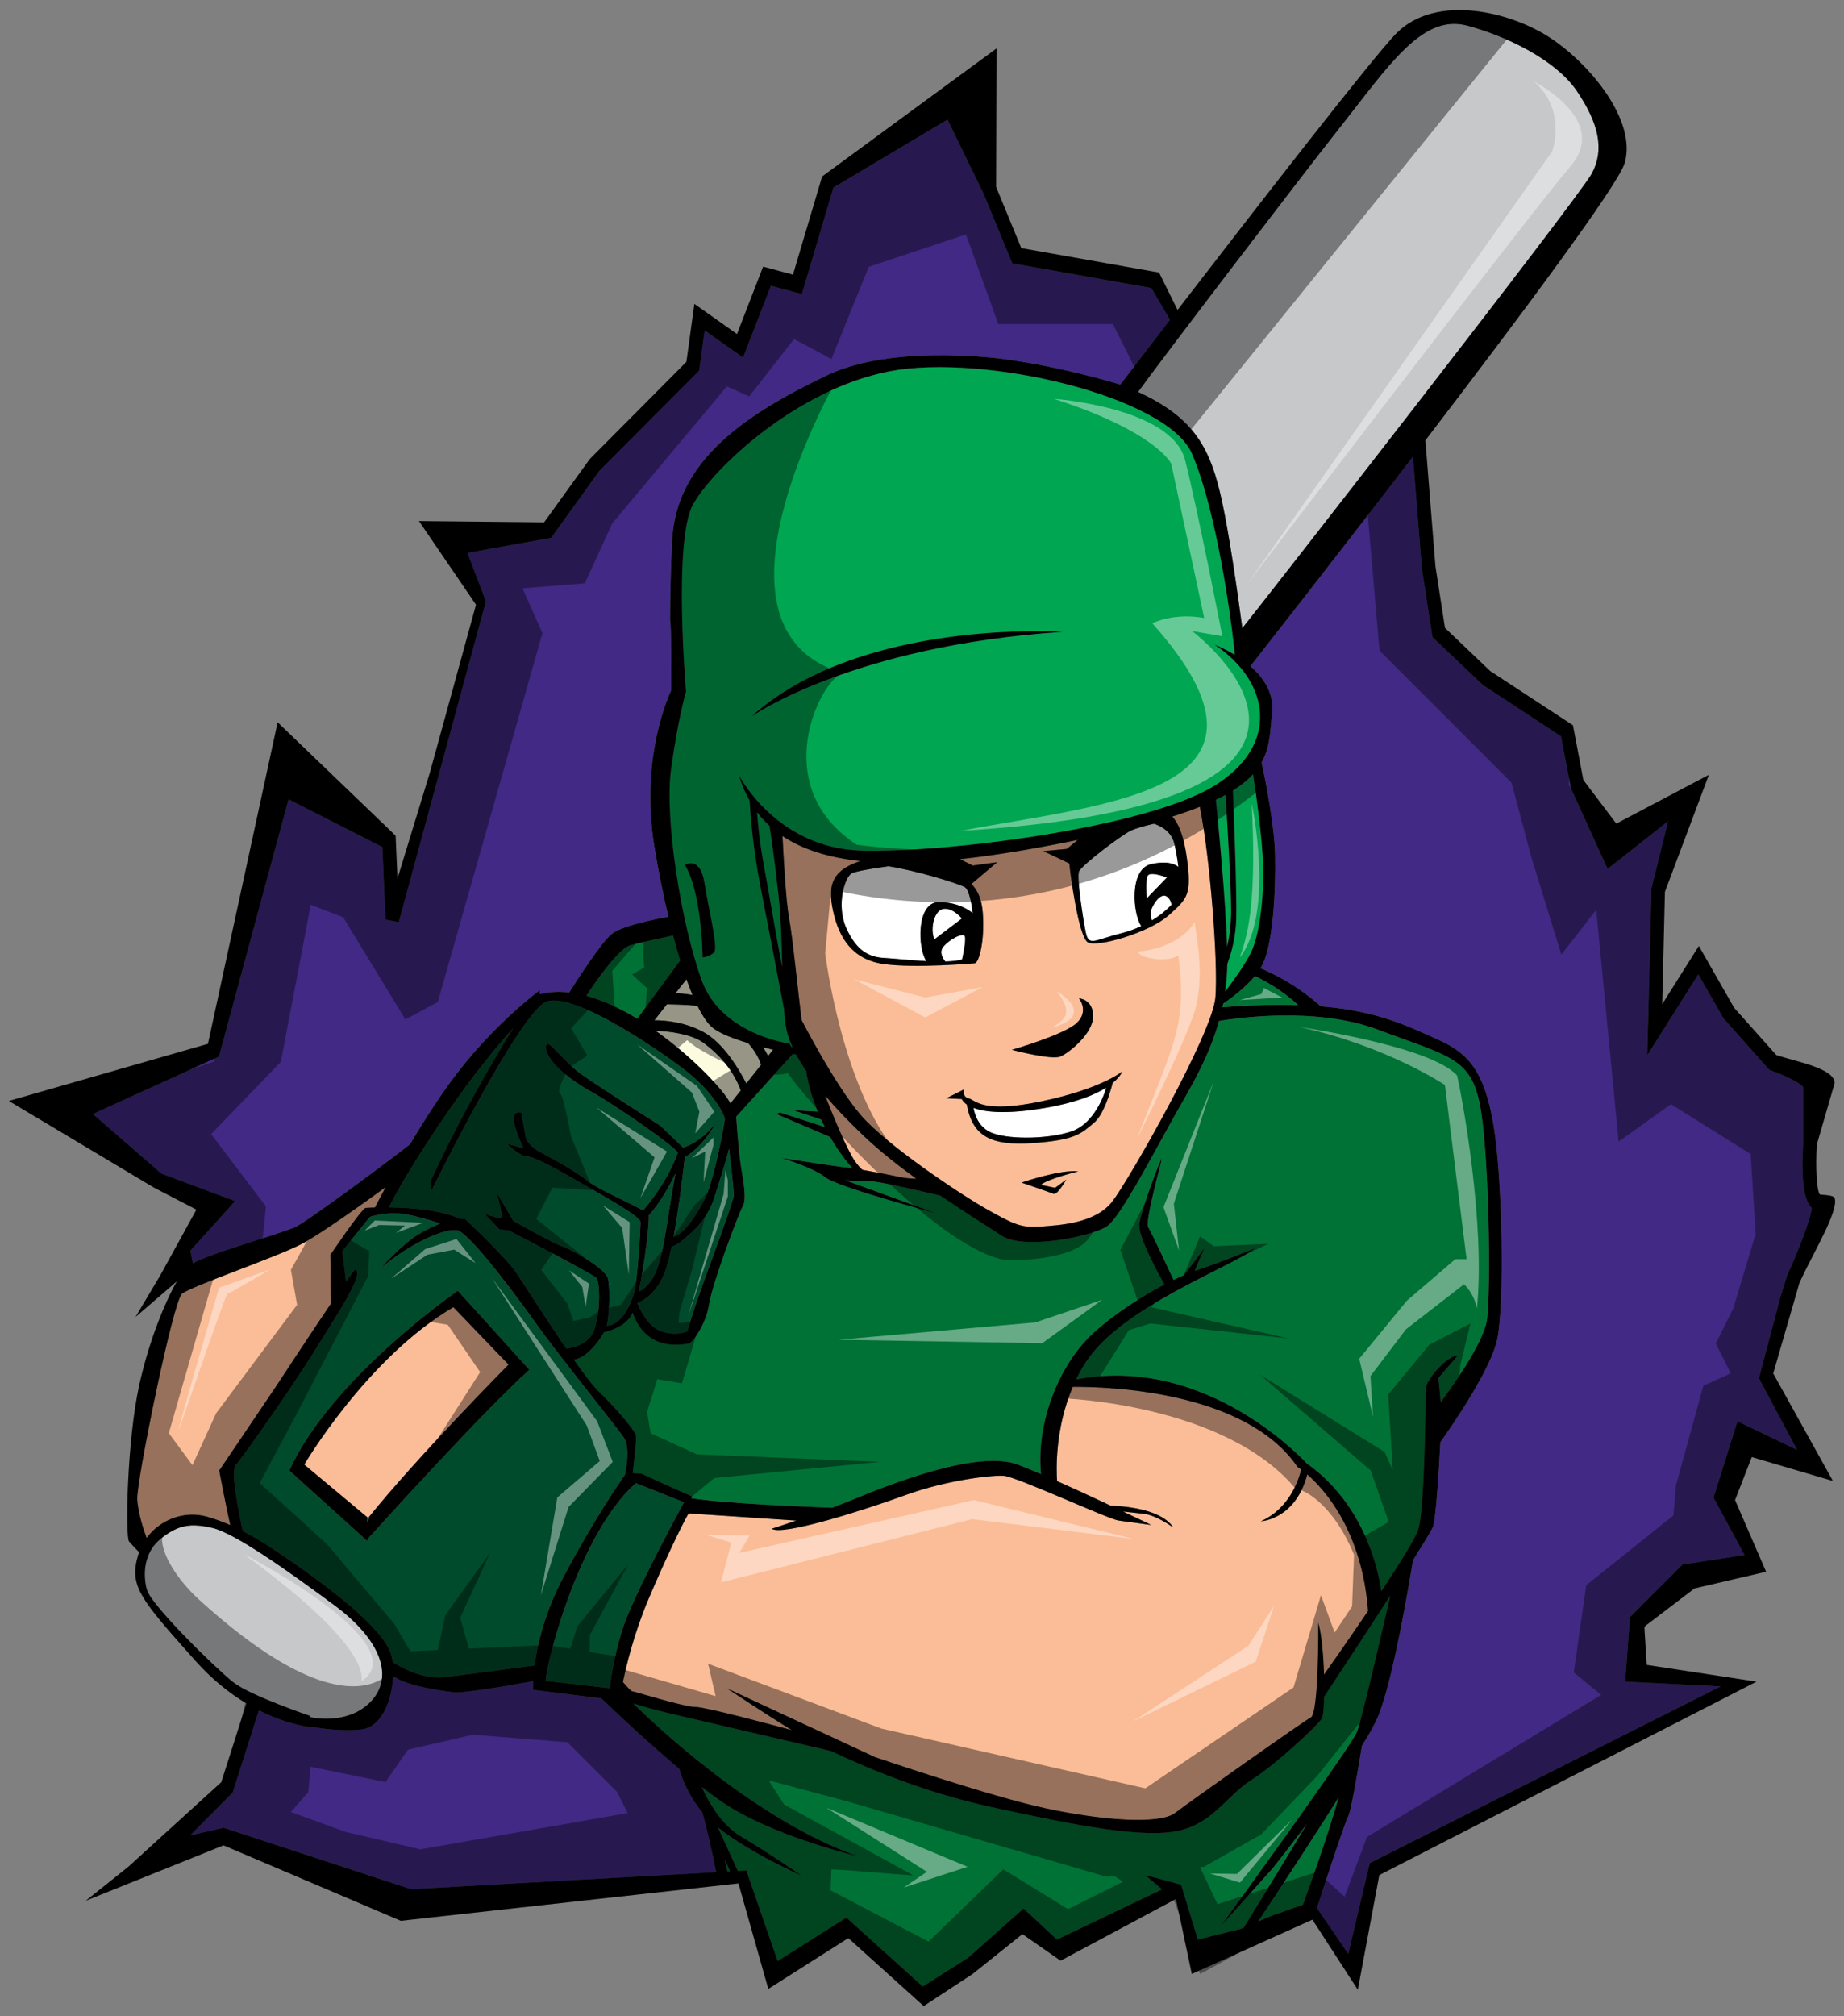 <?xml version="1.0" encoding="utf-8"?>
<!-- Generator: Adobe Illustrator 17.0.0, SVG Export Plug-In . SVG Version: 6.00 Build 0)  -->
<!DOCTYPE svg PUBLIC "-//W3C//DTD SVG 1.1//EN" "http://www.w3.org/Graphics/SVG/1.1/DTD/svg11.dtd">
<svg version="1.1" id="Layer_2" xmlns="http://www.w3.org/2000/svg" xmlns:xlink="http://www.w3.org/1999/xlink" x="0px" y="0px"
	 width="183px" height="200px" viewBox="-2.667 0 183 200" style="enable-background:new -2.667 0 183 200;" xml:space="preserve">
<rect x="-2.667" y="0" width="183" height="200" fill="#808080" stroke="none"/>
<path id="color7" style="fill:#FCFADF;" d="M66.063,98.705c-0.447-0.085-1.012-0.158-1.688-0.182l1.082-1.383
	C65.656,97.7,65.859,98.224,66.063,98.705z M67.19,103.475c-1.251-0.937-3.56-1.177-4.82-1.238c3.843,2.714,6.897,6.063,7.449,7.232
	l1.03-1.297C70.127,106.221,68.814,104.692,67.19,103.475z M68.176,102.043c-0.53-0.378-1.078-1.162-1.626-2.269
	c-1.134-0.115-2.492-0.142-3.038-0.146l-1.238,1.585c1.078-0.001,3.008,0.16,4.842,1.151c2.077,1.123,3.642,3.863,4.278,5.119
	l1.476-1.861c-0.339-0.979-0.902-1.718-1.3-2.149C70.229,103.071,68.933,102.583,68.176,102.043z M73.046,103.881
	c0.193,0.274,0.369,0.592,0.514,0.872l0.496-0.626C73.736,104.052,73.396,103.97,73.046,103.881z"/>
<path id="color6" style="fill:#412985;" d="M111.587,28.574l1.855,3.15c-2.894,3.759-4.885,6.362-4.933,6.424
	c-7.776-2.29-13.009-2.69-13.009-2.69c-5.824-0.52-11.934-0.205-16.078,1.766c-8.09,3.848-14.997,8.485-15.391,16.379
	c-0.143,2.862-0.193,5.583-0.202,7.919c0.147,0.465,0.103,6.977,0.103,6.977s-3.156,6.413-1.677,15.392
	c0.411,2.488,0.888,4.876,1.41,7.063c-1.108,0.19-4.598,0.85-5.652,1.718c-1.017,0.839-3.344,4.439-4.194,5.782
	c-1.012-0.116-1.999-0.074-2.936,0.166l0.027-0.398c0,0-4.883,3.553-9.028,9.324c-1.401,1.951-2.725,4.047-3.865,5.964
	c-0.98,0.817-10.342,7.815-11.453,8.245c-2.855,1.103-8.1,2.491-10.096,3.564l-0.249-1.25l4.45-4.926l-7.314-2.725l-6.802-5.911
	l12.509-5.69l6.906-25.526l9.309,4.736l0.311,7.199l1.321,0.244l8.648-31.816l-1.837-4.8l8.305-1.492l4.777-6.636l9.911-9.948
	l0.548-3.996l3.81,2.695l2.765-7.124l3.068,0.827l3.137-10.571l11.322-6.739l3.587,7.371l2.837,6.886L111.587,28.574z
	 M175.681,143.829l-3.791-7.108l2.133-8.057l0.666-2.132c1.172-2.565,2.373-5.728,2.445-6.709c-0.976-0.861-1.013-3.874-0.855-6.361
	l-0.004-5.623c-0.164-0.316-1.688-1.146-3.183-1.64l-0.158-0.055l-4.576-5.148l-2.483-4.347l-5.07,8.041l0.427-16.589l1.64-6.63
	l-6.001,4.731l-3.65-8.028l-0.974-5.131l-7.77-5.103l-4.986-4.737l-1.053-6.806l-0.888-11.092
	c-8.181,10.665-15.717,20.256-16.123,20.778c1.288,1.122,2.38,2.686,2.149,4.684c-0.194,1.704-0.17,3.312-1.037,4.861
	c0.417,1.963,1.277,6.343,1.334,9.198c0.074,3.775-0.222,8.585-1.184,10.731c-0.075,0.165-0.164,0.33-0.265,0.495
	c2.919,1.204,5.044,2.923,5.996,3.783c0.063,0.005,0.125,0.009,0.188,0.015c5.476,0.444,8.584,1.996,11.543,3.329
	c2.96,1.331,4.514,3.181,5.402,8.435c0.888,5.254,1.108,17.686,0.369,21.238c-0.612,2.939-4.367,8.414-5.644,10.214
	c-0.151,2.981-0.454,7.562-0.721,8.359c-0.095,0.286-0.883,1.581-1.995,3.341c-0.359,2.216-1.977,11.932-3.48,15.527
	c-0.319,0.76-0.879,1.756-1.584,2.878c-0.344,2.073-1.088,6.575-1.377,7.038c-0.261,0.417-2.049,5.854-3.092,9.062l3.104,4.554
	l2.133-9.004l34.831-17.534l-9.478-0.474l0.474-6.398l5.213-5.214l6.16-0.947l-3.08-5.686l2.369-7.583L175.681,143.829z
	 M64.743,175.463c-3.381-2.831-6.696-5.994-7.731-6.995l-6.768-0.838c0,0-0.019-0.312,0.006-0.875
	c-0.743,0.174-6.367,1.147-7.709,1.135c-0.034,0-4.627-0.498-5.986-1.518l-0.217-0.056c-0.104,2.425-1.165,5.006-3.113,5.235
	c-1.977,0.234-4.181-0.111-5.035-0.271l0.003,0.05c0,0-2.208-0.172-5.165-1.668l-2.606,8.164l-4.212,4.241l3.318-0.757l17.725,5.808
	l0.067-0.203l-0.006,0.224l0.807,0.265l30.284-1.69c-0.43-2.132-0.921-4.354-1.384-5.953
	C65.63,178.101,64.995,176.347,64.743,175.463z"/>
<path id="color5" style="fill:#007236;" d="M122.184,190.616c1.648-2.438,6.866-10.442,8-12.325
	c-0.961,3.408-2.511,7.812-3.545,10.652l-3.085,1.09L122.184,190.616z M69.513,185.651l0.271-0.015l-0.522-1.211L69.513,185.651z
	 M144.149,109.318c-0.962-4.44-3.182-4.589-10.063-7.178c-6.171-2.323-14.184-1.135-15.774-0.865
	c-0.716,2.539-1.871,4.967-3.393,7.6c-2.737,4.736-6.289,11.839-7.769,12.801c-1.479,0.961-8.215,2.367-10.434,0.887
	c-1.119-0.745-3.46-2.187-6.065-3.963c-2.024-0.478-6.199-1.438-7.033-1.438c-1.111,0-2.369-0.074-2.369-0.074l8.953,3.257
	c0,0-9.767-2.591-10.951-3.553c-1.184-0.961-4.366-1.924-4.366-1.924s6.215,0.963,6.66,0.963c0.061,0,0.19,0.016,0.368,0.042
	c-0.499-0.563-1.346-1.615-2.198-3.09c-1.49-0.627-5.347-2.28-5.347-2.28l0.371-0.147l4.439,1.435
	c-0.121-0.239-0.24-0.485-0.356-0.739l-2.75-0.918l2.411,0.131c-0.48-1.179-0.896-2.509-1.154-3.978l0.109,0.098
	c-0.43-0.616-0.797-1.212-1.102-1.779c-0.051-0.011-0.159-0.03-0.319-0.061l-5.624,6.234c0.111,1.535,0.304,3.94,0.497,5.053
	c0.296,1.702,0.519,3.257,0.147,3.848c-0.37,0.594-3.034,7.696-3.33,9.695c-0.296,1.997-1.702,3.921-2.072,3.921
	c-0.361,0-4.098,0.983-5.519-3.085c-0.06,0.14-0.119,0.255-0.179,0.348c-0.651,1.003-1.914,1.428-2.66,1.598
	c-0.492,0.852-1.733,2.58-3.002,2.71c0.988,1.41,1.866,2.573,2.407,3.092c1.775,1.701,3.699,3.997,3.773,4.44
	c0.062,0.369-0.236,2.899-0.337,3.73l0.855,0.042c0,0,4.663,2.146,4.959,2.221c0.099,0.023,0.08,0.116,0.012,0.227
	c3.426,0.548,12.063,0.876,13.967,0.942c0.742-0.28,1.496-0.573,2.225-0.875c3.775-1.553,12.284-4.883,16.206-3.403
	c0.643,0.244,1.433,0.568,2.304,0.941c-0.513-5.125,1.813-10.891,5.17-13.965c2.149-1.967,4.863-3.678,7.076-4.839
	c-0.489-0.866-2.62-4.72-2.489-5.965c0.148-1.405,2.221-6.808,2.221-6.512c0,0.297-1.704,6.216-1.333,6.808
	c0.311,0.499,1.984,4.086,2.507,5.213c0.365-0.177,0.711-0.338,1.03-0.476c0.311-0.401,1.796-2.321,2.051-2.742
	c-0.158,0.351-0.764,1.787-0.989,2.32c0.099-0.034,0.196-0.066,0.284-0.095c1.925-0.592,5.698-2.146,5.698-2.146
	c-2.07,1.775-13.244,5.771-16.796,11.321c-0.357,0.556-0.669,1.123-0.944,1.689c13.089-2.524,22.847,8.3,22.847,8.3
	c5.648,4.001,7.087,10.294,7.439,12.705c1.802-2.72,3.393-5.254,3.661-6.119c0.666-2.146,0.738-12.948,0.738-13.911
	s2.222-3.404,3.185-3.331l-1.924,2.221c0,0,0.137,1.231,0.225,2.414c1.003-1.348,4.211-5.806,4.586-8.112
	C145.333,128.261,145.112,113.757,144.149,109.318z M128.532,170.441c-0.369,0.667-4.66,4.661-7.028,6.142
	c-2.369,1.481-3.773,4.293-7.253,5.032c-3.477,0.74-9.768-0.444-18.572-2.368c-6.877-1.502-12.716-4.043-15.86-5.543
	c-3.942-0.917-12.966-3.02-15.884-3.706c-1.579-0.373-2.833-0.729-3.76-1.022c2.054,2.029,12.039,11.529,22.259,15.154
	c0,0-8.51-1.997-13.467-5.4c-0.628-0.433-1.295-0.925-1.98-1.455c0.554,1.241,1.839,3.675,3.83,4.858
	c2.738,1.629,6.067,3.921,6.067,3.921s-5.109-2.231-8.303-4.778l1.976,4.318l0.847-0.048l3.103,8.989l6.827-4.311l7.575,6.836
	l4.526-2.864l5.476-4.874l3.317,3.081l10.427-4.977l-1.659-1.422l3.554,0.948l1.659,5.45l4.305-1.075l0.252-0.107
	c1.622-2.638,4.531-7.392,6.274-10.297c-1.884,2.502-3.391,4.391-3.391,4.391s-5.17,5.779-5.167,5.748
	c2.971-4.089,13.025-17.966,13.528-19.29c0.471-1.236,2.488-9.963,3.292-13.482c-2.612,4.039-5.627,8.606-6.556,10.013
	C128.725,169.4,128.652,170.226,128.532,170.441z M64.838,95.276c-0.241-0.778-0.478-1.606-0.708-2.476
	c-1.077,0.229-3.279,0.706-4.265,0.979c-1.158,0.323-3.658,3.887-4.339,5.007c1.694,0.458,3.415,1.276,5.052,2.271L64.838,95.276z
	 M126.176,99.713c-1.641-1.539-3.442-2.491-4.306-2.895c-1.025,1.241-2.505,2.308-3.152,2.744c-0.023,0.122-0.048,0.243-0.075,0.365
	C119.925,99.814,122.846,99.606,126.176,99.713z"/>
<path id="color4" style="fill:#C7C8CA;" d="M34.113,168.814c-2.132,2.198-5.364,1.657-5.986,1.528l-0.008-0.122
	c0,0-5.92-1.999-7.622-3.33c-1.701-1.332-8.14-7.622-8.583-9.176c-0.444-1.554-0.296-3.773,1.406-5.105
	c1.702-1.332,2.886-1.555,5.106-1.037c2.22,0.519,7.547,4.292,12.135,7.696C35.148,162.672,36.48,166.372,34.113,168.814z
	 M153.84,9.053c-2.146-3.182-7.162-5.515-10.878-6.511c-4.518-1.211-7.81,3.978-12.802,10.286
	c-3.751,4.738-17.669,22.974-19.888,26.055c5.611,2.578,7.189,5.598,8.318,10.771c0.726,3.319,1.523,8.856,2.033,12.654
	c0.618-0.716,33.437-42.746,34.695-45.114C156.579,14.824,155.986,12.235,153.84,9.053z"/>
<path id="color3" style="fill:#FBBD97;" d="M76.881,101.181c0,0,3.256,6.364,5.846,9.399c2.59,3.033,10.063,7.99,12.58,9.396
	c2.516,1.406,3.33,1.851,5.253,1.702c1.924-0.147,5.477-0.296,7.178-2.516c1.702-2.219,9.916-16.649,10.212-20.201
	c0.29-3.459-0.545-14.003-1.545-18.927c-0.813,0.325-1.72,0.647-2.735,0.969c0.561,0.601,1.159,1.838,1.469,4.266
	c0.444,3.477,0.073,3.849-1.851,5.55c-1.923,1.701-7.029,3.18-7.991,2.663c-0.904-0.486-1.743-6.66-1.841-7.829l-2.571-1.22
	l2.318-0.218l1.088-0.895c-4.158,0.85-8.082,1.522-11.684,1.907l1.269,0.635l2.414-0.33l-2.549,2.158
	c0.623,0.634,1.015,1.504,1.123,2.833c0.223,2.739-0.37,5.033-0.813,5.033c0,0-5.919,0.517-9.027,0.073
	c-3.109-0.444-4.44-2.589-5.032-5.327c-0.562-2.601,0.012-3.998,2.728-4.892c-3.078-0.328-5.69-1.108-7.732-2.477
	c0.084,1.701,0.335,6.409,0.637,8.035C75.994,92.967,76.512,98.222,76.881,101.181z M102.041,117.83l1.111-0.814
	c0,0-0.889,1.555-1.258,1.407c-0.371-0.15-3.183-1.111-3.183-1.111s3.848-1.331,5.624-1.11c0,0-3.034,0.741-3.7,1.332
	L102.041,117.83z M104.188,101.477c1.257-1.183,0.222-2.442,0.222-2.442s1.406,0.074,1.406,1.776c0,1.701-2.368,3.625-3.256,3.995
	c-0.887,0.37-4.811-0.666-4.811-0.666S102.929,102.659,104.188,101.477z M93.014,108.061c0,0-0.223,0.741,0.444,0.889
	c0.666,0.149,1.258,1.553,7.252,0.296c5.994-1.258,7.991-2.959,7.991-2.959s-0.149,0.494-0.947,1.146
	c-0.266,1.023-0.919,3.181-1.865,3.959c-1.258,1.036-1.774,1.702-6.066,1.999c-4.184,0.288-5.977-0.69-6.544-3.824
	c-0.344-0.233-0.464-0.454-0.487-0.543l-1.552-0.073L93.014,108.061z M42.327,129.669l5.476,5.697c0,0-8.904,8.979-13.862,15.121
	l-0.136,0.606l0.012-0.558l-6.29-5.254C27.528,145.282,33.743,134.7,42.327,129.669z M128.729,166.123
	c-0.061-1.946-0.245-4.043-0.567-5.153c0.001,0,0.076,8.953-0.739,9.396c-0.814,0.444-11.914,8.288-13.467,9.473
	c-1.553,1.184-7.251,0.739-12.802-0.444c-5.55-1.184-17.018-5.105-17.018-5.105l-14.652-6.808c0,0,3.8,2.534,6.433,4.143
	c-2.274-0.614-8.574-2.293-9.541-2.293c-1.183,0-6.067-1.553-6.289-1.553c-0.111,0-0.538-0.466-0.937-0.928
	c0.36-1.713,1.135-4.888,2.49-8.1c1.607-3.808,3.307-7.373,4.028-8.626l10.692,0.713c-1.444,0.496-2.436,0.809-2.436,0.809
	c1.035,0.741,9.175-1.849,13.247-3.33c4.069-1.479,8.508-1.998,9.767-1.923c1.258,0.075,10.359,4.291,11.396,4.439
	c1.035,0.148,3.255,0.443,3.255,0.443s-1.149-0.557-2.811-1.341c0.527,0.057,1.324,0.144,2.07,0.23
	c1.258,0.149,2.887,1.334,2.887,1.334s-0.88-1.952-6.158-2.132c-1.639-0.77-3.563-1.66-5.337-2.445
	c-0.078-1.1-0.218-5.194,1.558-9.349c3.303-0.025,17.1,0.334,22.294,7.932c0,0,0.139,0.085,0.375,0.262
	c-0.231,0.981-1.14,3.86-4.001,5.14c0,0,3.432-0.146,4.602-4.65c1.781,1.555,5.432,5.66,6.037,13.541
	C131.134,162.71,129.222,165.424,128.729,166.123z M24.641,137.661l-5.55,8.213c0,0,0.743,3.901,1.096,5.415
	c-0.744-0.324-1.494-0.599-2.28-0.826c-2.21-0.64-4.648,0.229-6.022,2.104c-0.248-0.666-0.874-2.461-0.933-3.881
	c-0.074-1.774,3.552-19.608,4.44-20.348c0.887-0.74,9.398-3.628,11.913-4.958c1.914-1.015,6.309-4.166,8.304-5.619
	c-0.471,0.873-0.834,1.572-1.064,2.022c-0.591,0.018-0.95,0.044-0.95,0.044c-0.593,0.369-3.478,4.662-3.478,4.662l0.066,4.818
	C27.849,132.763,24.641,137.661,24.641,137.661z M83.1,112.724c1.507,1.432,3.333,2.872,5.169,4.205
	c-0.478-0.017-1.099-0.054-1.469-0.136c-0.448-0.1-2.472-0.5-3.883-0.752c-0.233-0.215-0.473-0.475-0.705-0.803
	c-0.82-1.147-2.286-4.758-2.995-6.567C80.307,109.951,81.609,111.307,83.1,112.724z"/>
<path id="color2" style="fill:#00A651;" d="M121.687,76.798c0.269,1.752,0.94,6.378,1,9.212c0.074,3.553-0.443,6.882-1.184,8.436
	c-0.591,1.238-2.024,3.181-2.583,3.919c0.123-0.885,0.193-1.794,0.212-2.741c0.371-1.001,0.846-2.632,0.89-4.508
	c0.063-2.595-0.235-10.242-0.336-12.698C120.538,77.884,121.189,77.344,121.687,76.798z M72.466,80.557
	c0.054,0.87,0.223,2.893,0.717,5.528c0.507,2.707,1.144,6.66,1.778,9.86c-0.061-2.372-0.122-4.946-0.373-7.196
	c-0.397-3.577-0.751-5.932-0.894-6.835C73.248,81.501,72.837,81.049,72.466,80.557z M66.992,97.308
	c-1.974-5.329-3.75-15.984-3.059-21.016c0.69-5.032,1.48-7.696,1.48-7.696S64.13,53.6,66.104,50.049
	c1.973-3.553,10.261-11.445,19.535-13.221c9.273-1.776,27.526,2.466,29.992,8.189c2.467,5.723,3.946,16.674,4.243,19.93l0.022,0.026
	c-1.102-0.674-2.02-1.013-2.02-1.013c5.476,3.626,6.586,9.99-0.148,14.059c-6.734,4.07-26.344,6.586-34.852,6.364
	c-8.51-0.222-12.209-7.474-12.209-7.474c0.274,0.923,0.628,1.758,1.057,2.514c0.066,1.191,0.313,4.647,1.089,8.586
	c0.751,3.816,1.865,9.666,2.316,12.041c0.062,0.844,0.147,1.582,0.273,2.167c0.113,0.52,0.303,1.073,0.567,1.655l-0.086-0.02
	l-0.21-0.329C75.674,103.523,68.965,102.636,66.992,97.308z M71.926,71.063c0,0,9.965-7.005,30.881-8.386
	C102.807,62.677,82.778,61.295,71.926,71.063z M65.307,85.801c1.707,2.83,1.748,9.176,1.748,9.176s0.701-0.065,1.139-0.504
	c0.437-0.438-0.519-4.178-0.955-6.91C66.802,84.833,65.307,85.801,65.307,85.801z M119.505,90.303c0-2.474-0.412-9.281-0.55-11.457
	c-0.299,0.165-0.618,0.33-0.96,0.494c0.193,1.921,0.971,9.803,1.118,14.585C119.313,93.006,119.505,91.742,119.505,90.303z"/>
<path id="color1" style="fill:#004B2C;" d="M63.375,122.365l-0.033-0.021l0.009,0.158c-0.302,1.758-0.647,3.265-1.193,4.207
	c-0.475,0.821-1.05,1.236-1.447,1.441c0.634-2.879,1.108-7.134,1.004-7.58c1.072-1.16,2.043-2.922,2.657-4.164
	c-0.164,0.89-0.382,2.025-0.584,3.346C63.647,120.656,63.515,121.537,63.375,122.365z M69.686,113.931
	c-0.398,1.634-0.983,3.279-1.313,4.415c-0.666,2.295-1.776,3.405-3.182,4.589c-0.548,0.461-0.938,0.663-1.21,0.739
	c-0.156,0.753-0.321,1.438-0.492,1.998c-0.721,2.368-2.122,3.269-2.907,3.596c0.287,0.707,1.059,2.312,2.315,2.768
	c1.629,0.593,2.664,0,2.664,0s0.371-1.554,2.146-6.363c1.776-4.81,2.368-6.659,2.442-7.029
	C70.203,118.377,69.875,115.523,69.686,113.931z M55.276,154.755c-2.664,5.77-3.922,11.765-3.774,11.986l6.365,0.723
	c0.101-1.325,0.521-3.502,1.184-5.681c0.9-2.963,5.053-10.745,6.164-12.762l-4.759-1.889
	C60.456,147.133,57.94,148.983,55.276,154.755z M53.277,156.383c-1.912,3.61-2.628,6.779-2.891,8.826
	c-1,0.134-6.658,0.893-8.947,1.163c-2.516,0.296-5.106-1.481-5.106-1.481l-0.148-0.591c-0.592-2.738-6.733-7.179-9.916-9.398
	c-1.798-1.256-3.337-2.248-4.843-3.024c-0.39-1.779-1.229-5.941-0.708-6.521c0.666-0.739,5.771-7.992,7.77-11.246
	c1.998-3.257,5.18-7.92,4.07-8.141c-0.044-0.009-0.378,0.436-0.882,1.157l-0.376-3.007l2.738-3.403c0,0,1.553-0.519,3.255-0.297
	c1.095,0.143,2.708,0.622,3.721,0.946c-0.674,0.284-1.507,0.672-2.242,1.126c-1.554,0.963-3.7,3.33-3.7,3.33
	c3.034-2.516,6.364-3.996,7.622-3.774c1.258,0.223,6.215,6.957,7.992,9.472c1.776,2.517,7.622,9.767,8.509,11.025
	c0.644,0.912,0.354,2.797,0.146,3.765C58.713,147.206,56.163,150.933,53.277,156.383z M49.874,135.884l-7.104-7.845
	c0.001,0.001-12.579,8.66-16.723,17.835l7.77,7.03v-0.23C34.805,151.579,45.431,139.834,49.874,135.884z M43.513,120.939
	c0,0,3.922,3.698,4.958,5.178c0.642,0.919,2.96,4.592,5.054,7.658c0.848-0.105,2.324-0.488,2.79-1.885
	c0.667-1.998,0.518-4.736,0.223-5.106c-0.297-0.369-8.732-4.735-8.732-4.735l-0.888-0.073l-1.481-1.555c0,0,1.333,0.444,1.628,0.444
	c0.295,0-0.444-2.591-0.444-2.591l1.628,2.813c0,0,4.07,2.294,4.81,2.517c0.74,0.222,4.292,2.145,4.588,3.182
	c0.26,0.91,0.177,3.592-0.098,4.731c1.521-0.113,2.322-2.007,2.688-3.179c0.37-1.185,0.666-6.511,0.666-7.103
	c0-0.594-4.07-2.812-5.846-3.849c-1.775-1.037-4.662-2.664-5.401-2.664c-0.741,0-1.999-1.257-1.999-1.257l1.628,0.443
	c0,0-0.888-1.849-0.962-2.812c-0.073-0.963,0.741-0.74,0.741-0.74s0.296,1.629,0.444,2.442c0.148,0.815,1.406,1.48,1.406,1.48
	s3.181,1.628,4.662,2.813c1.18,0.944,4.284,2.214,5.571,2.992c0.564-0.642,2.401-2.873,3.457-5.73
	c-0.148-0.519-6.29-4.811-8.732-6.142c-2.442-1.334-4.44-3.257-4.366-4.366c0.074-1.109,1.554,1.333,3.552,2.738
	c1.997,1.406,7.843,5.106,7.843,5.106l2.22,2.145c0,0,1.628-0.369,3.256-2.442c0,0-1.159,2.247-3.082,3.41
	c-0.136,1.249-0.556,4.868-1.113,7.877c0.981-0.195,2.382-2.267,3.159-3.887c0.888-1.849,1.924-7.473,1.924-7.769
	c0-0.296-0.963-2.589-4.07-4.958c-3.107-2.368-10.877-7.549-13.541-6.733c-2.664,0.813-11.544,18.868-11.542,18.87v-1.11
	c2.822-6.15,6.063-11.747,8.16-15.102c-1.623,1.803-3.879,4.521-6.383,8.146c-3.729,5.398-5.365,8.452-5.947,9.634
	c2.074,0.017,5.071,0.222,7.062,1.137L43.513,120.939z"/>
<path id="fill" style="fill:#FFFFFF;" d="M93.862,90.577c-0.416-0.342-1.535-1.09-3.362-1.09c-2.267,0-2.091,4.679-1.228,5.856
	c-1.644-0.083-3.32-0.268-4.1-0.307c-1.554-0.074-2.812-0.665-3.848-2.959c-1.035-2.293-0.147-5.18,0.593-5.476
	c0.741-0.295,3.552-0.665,3.552-0.665l-0.006-0.014c2.875,0.446,6.91,1.695,7.626,2.085C93.425,88.191,93.723,89.295,93.862,90.577z
	 M93.944,109.899c0.111,0.657,0.515,2.028,1.956,2.528c1.925,0.665,5.773,0.518,7.844-0.222c1.84-0.658,2.979-2.891,3.366-4.315
	c-1.112,0.704-2.982,1.489-6.104,2.021C97.125,110.572,95.04,110.312,93.944,109.899z M91.017,90.155
	c-0.962,0.073-1.406,1.923-0.962,3.034l2.736-2.072C92.791,91.117,91.979,90.082,91.017,90.155z M90.943,93.929
	c-0.431,0.537-0.04,1.153,0.206,1.45c0.663-0.018,1.245-0.076,1.663-0.2c0.082-0.373,0.407-1.897,0.276-2.287
	C92.942,92.449,91.535,93.189,90.943,93.929z M113.068,88.897c-0.592-0.296-1.259,0.74-1.48,1.331
	c-0.151,0.402-0.029,0.838,0.065,1.077c0.838-0.511,1.493-1.067,1.948-1.564C113.534,89.431,113.387,89.056,113.068,88.897z
	 M111.217,86.898c-0.221,0.518-0.074,2.221-0.074,2.221l1.997-2.073C113.14,87.045,111.441,86.38,111.217,86.898z M111.587,85.715
	c1.622-0.355,2.378,0.02,2.689,0.291c-0.088-0.778-0.236-1.575-0.395-2.288c-0.266-1.189-1.263-1.749-2.026-2.007
	c-0.742,0.17-1.719,0.423-2.266,0.675c-0.962,0.443-4.959,3.478-5.181,4.07c-0.222,0.592,0.371,4.514,0.667,5.995
	c0.295,1.479,0.814,0.813,3.479,0.146c0.745-0.185,1.425-0.438,2.039-0.724C109.748,90.637,109.372,86.2,111.587,85.715z"/>
<path id="outline" d="M67.239,87.564c0.436,2.732,1.392,6.473,0.955,6.91c-0.438,0.438-1.139,0.504-1.139,0.504
	s-0.041-6.346-1.748-9.176C65.307,85.801,66.802,84.833,67.239,87.564z M71.926,71.063c0,0,9.965-7.005,30.881-8.386
	C102.807,62.677,82.778,61.295,71.926,71.063z M26.047,145.874c4.143-9.175,16.724-17.834,16.723-17.835l7.104,7.845
	c-4.443,3.95-15.069,15.695-16.057,16.79v0.23L26.047,145.874z M27.528,145.282l6.29,5.254l-0.012,0.558l0.136-0.606
	c4.957-6.142,13.862-15.121,13.862-15.121l-5.476-5.697C33.743,134.7,27.528,145.282,27.528,145.282z M102.56,104.806
	c0.888-0.37,3.256-2.294,3.256-3.995c0-1.702-1.406-1.776-1.406-1.776s1.035,1.26-0.222,2.442c-1.259,1.183-6.438,2.663-6.438,2.663
	S101.673,105.176,102.56,104.806z M92.791,109.023l-1.552-0.073l1.774-0.889c0,0-0.223,0.741,0.444,0.889
	c0.666,0.149,1.258,1.553,7.252,0.296c5.994-1.258,7.991-2.959,7.991-2.959s-0.149,0.494-0.947,1.146
	c-0.266,1.023-0.919,3.181-1.865,3.959c-1.258,1.036-1.774,1.702-6.066,1.999c-4.184,0.288-5.977-0.69-6.544-3.824
	C92.935,109.332,92.815,109.111,92.791,109.023z M93.944,109.899c0.111,0.657,0.515,2.028,1.956,2.528
	c1.925,0.665,5.773,0.518,7.844-0.222c1.84-0.658,2.979-2.891,3.366-4.315c-1.112,0.704-2.982,1.489-6.104,2.021
	C97.125,110.572,95.04,110.312,93.944,109.899z M98.712,117.312c0,0,2.812,0.962,3.183,1.111c0.369,0.147,1.258-1.407,1.258-1.407
	l-1.111,0.814l-1.405-0.297c0.666-0.591,3.7-1.332,3.7-1.332C102.56,115.981,98.712,117.312,98.712,117.312z M171.179,144.54
	l-1.658,4.265l3.081,7.108l-7.109,1.658l-4.976,3.792l0.237,3.79l10.898,1.659l-37.436,19.192l-2.133,11.373l-4.504-6.95
	l-11.972,5.388l-1.571-7.439l-11.448,6.121l-3.79-2.637l-4.944,3.955L89.001,199l-7.483-6.744l-7.937,5.043l-2.96-10.452
	c-0.003-0.005-0.007-0.009-0.01-0.014l-33.499,3.71l-17.594-7.486l-13.683,5.499l4.235-3.379l9.222-8.39l2.493-7.809
	c-1.607-0.966-3.359-2.323-5.062-4.232c-5.476-6.143-6.586-7.401-5.698-10.434c0.033-0.115,0.071-0.229,0.111-0.338
	c-0.314-0.321-0.77-0.795-0.999-1.068c-0.37-0.444-0.222-9.99,1.036-15.614c0.963-4.308,2.532-8.129,3.713-10.185l-4.107,3.538
	l2.481-4.172l3.563-6.481l-4.2-2.177l-14.412-8.604l19.759-5.665l6.915-31.896l11.709,11.25l0.185,4.247l3.206-10.473l4.587-16.686
	l-5.661-8.299l12.42,0.124l4.525-6.27l9.595-9.646l0.791-5.753l4.23,2.993l2.595-6.687l2.961,0.797l2.893-9.741l17.307-12.7
	l-0.043,13.73l2.503,6.077l13.671,2.426l1.835,3.708c7.367-9.566,19.536-25.263,21.736-27.465
	c3.924-3.922,11.323-2.146,15.319,0.518c3.996,2.663,8.509,8.214,7.326,12.357c-0.616,2.156-10.409,15.277-19.786,27.529
	l0.996,12.478l0.948,6.121l4.487,4.277l8.215,5.382l1.033,5.432l3.27,4.328l9.184-4.841l-4.361,11.608l-0.269,11.139l3.637-5.771
	l3.506,6.14l4.178,4.679c1.874,0.637,5.794,1.3,5.794,2.785l-1.769,6.084c-0.142,2.283-0.006,4.569,0.288,4.96
	c0.181,0.048,1.377,0.034,1.48,0.361c0.418,1.3-2.112,5.383-3.491,8.403l-2.606,8.994l5.923,10.663L171.179,144.54z M130.161,12.828
	c-3.751,4.738-17.669,22.974-19.888,26.055c5.611,2.578,7.189,5.598,8.318,10.771c0.726,3.319,1.523,8.856,2.033,12.654
	c0.618-0.716,33.437-42.746,34.695-45.114c1.259-2.369,0.666-4.958-1.48-8.14c-2.146-3.182-7.162-5.515-10.878-6.511
	C138.444,1.331,135.153,6.52,130.161,12.828z M142.002,134.478l-1.924,2.221c0,0,0.137,1.231,0.225,2.414
	c1.003-1.348,4.211-5.806,4.586-8.112c0.444-2.739,0.223-17.243-0.74-21.682c-0.962-4.44-3.182-4.589-10.063-7.178
	c-6.171-2.323-14.184-1.135-15.774-0.865c-0.716,2.539-1.871,4.967-3.393,7.6c-2.737,4.736-6.289,11.839-7.769,12.801
	c-1.479,0.961-8.215,2.367-10.434,0.887c-1.119-0.745-3.46-2.187-6.065-3.963c-2.024-0.478-6.199-1.438-7.033-1.438
	c-1.111,0-2.369-0.074-2.369-0.074l8.953,3.257c0,0-9.767-2.591-10.951-3.553c-1.184-0.961-4.366-1.924-4.366-1.924
	s6.215,0.963,6.66,0.963c0.061,0,0.19,0.016,0.368,0.042c-0.499-0.563-1.346-1.615-2.198-3.09c-1.49-0.627-5.347-2.28-5.347-2.28
	l0.371-0.147l4.439,1.435c-0.121-0.239-0.24-0.485-0.356-0.739l-2.75-0.918l2.411,0.131c-0.48-1.179-0.896-2.509-1.154-3.978
	l0.109,0.098c-0.43-0.616-0.797-1.212-1.102-1.779c-0.051-0.011-0.159-0.03-0.319-0.061l-5.624,6.234
	c0.111,1.535,0.304,3.94,0.497,5.053c0.296,1.702,0.519,3.257,0.147,3.848c-0.37,0.594-3.034,7.696-3.33,9.695
	c-0.296,1.997-1.702,3.921-2.072,3.921c-0.361,0-4.098,0.983-5.519-3.085c-0.06,0.14-0.119,0.255-0.179,0.348
	c-0.651,1.003-1.914,1.428-2.66,1.598c-0.492,0.852-1.733,2.58-3.002,2.71c0.988,1.41,1.866,2.573,2.407,3.092
	c1.775,1.701,3.699,3.997,3.773,4.44c0.062,0.369-0.236,2.899-0.337,3.73l0.855,0.042c0,0,4.663,2.146,4.959,2.221
	c0.099,0.023,0.08,0.116,0.012,0.227c3.426,0.548,12.063,0.876,13.967,0.942c0.742-0.28,1.496-0.573,2.225-0.875
	c3.775-1.553,12.284-4.883,16.206-3.403c0.643,0.244,1.433,0.568,2.304,0.941c-0.513-5.125,1.813-10.891,5.17-13.965
	c2.149-1.967,4.863-3.678,7.076-4.839c-0.489-0.866-2.62-4.72-2.489-5.965c0.148-1.405,2.221-6.808,2.221-6.512
	c0,0.297-1.704,6.216-1.333,6.808c0.311,0.499,1.984,4.086,2.507,5.213c0.365-0.177,0.711-0.338,1.03-0.476
	c0.311-0.401,1.796-2.321,2.051-2.742c-0.158,0.351-0.764,1.787-0.989,2.32c0.099-0.034,0.196-0.066,0.284-0.095
	c1.925-0.592,5.698-2.146,5.698-2.146c-2.07,1.775-13.244,5.771-16.796,11.321c-0.357,0.556-0.669,1.123-0.944,1.689
	c13.089-2.524,22.847,8.3,22.847,8.3c5.648,4.001,7.087,10.294,7.439,12.705c1.802-2.72,3.393-5.254,3.661-6.119
	c0.666-2.146,0.738-12.948,0.738-13.911S141.039,134.404,142.002,134.478z M128.162,160.97c0.322,1.11,0.506,3.207,0.567,5.153
	c0.493-0.699,2.405-3.413,4.374-6.325c-0.605-7.881-4.256-11.986-6.037-13.541c-1.17,4.505-4.602,4.65-4.602,4.65
	c2.861-1.279,3.77-4.158,4.001-5.14c-0.236-0.177-0.375-0.262-0.375-0.262c-5.194-7.598-18.991-7.957-22.294-7.932
	c-1.775,4.154-1.636,8.249-1.558,9.349c1.774,0.785,3.698,1.676,5.337,2.445c5.278,0.18,6.158,2.132,6.158,2.132
	s-1.629-1.185-2.887-1.334c-0.746-0.087-1.543-0.174-2.07-0.23c1.661,0.784,2.811,1.341,2.811,1.341s-2.22-0.295-3.255-0.443
	c-1.036-0.148-10.138-4.364-11.396-4.439c-1.259-0.075-5.697,0.443-9.767,1.923c-4.071,1.482-12.211,4.071-13.247,3.33
	c0,0,0.992-0.313,2.436-0.809l-10.692-0.713c-0.721,1.253-2.421,4.818-4.028,8.626c-1.354,3.212-2.13,6.387-2.49,8.1
	c0.399,0.462,0.826,0.928,0.937,0.928c0.222,0,5.106,1.553,6.289,1.553c0.967,0,7.267,1.679,9.541,2.293
	c-2.633-1.608-6.433-4.143-6.433-4.143l14.652,6.808c0,0,11.469,3.922,17.018,5.105c5.551,1.184,11.249,1.628,12.802,0.444
	c1.553-1.185,12.652-9.028,13.467-9.473C128.238,169.923,128.163,160.97,128.162,160.97z M28.489,134.109
	c-1.999,3.254-7.104,10.507-7.77,11.246c-0.521,0.58,0.318,4.742,0.708,6.521c1.505,0.776,3.044,1.769,4.843,3.024
	c3.182,2.22,9.323,6.66,9.916,9.398l0.148,0.591c0,0,2.59,1.777,5.106,1.481c2.289-0.27,7.948-1.029,8.947-1.163
	c0.263-2.047,0.979-5.216,2.891-8.826c2.886-5.45,5.436-9.177,6.066-10.074c0.208-0.968,0.497-2.852-0.146-3.765
	c-0.888-1.258-6.733-8.509-8.509-11.025c-1.776-2.515-6.734-9.249-7.992-9.472c-1.258-0.222-4.588,1.259-7.622,3.774
	c0,0,2.146-2.367,3.7-3.33c0.734-0.454,1.567-0.842,2.242-1.126c-1.013-0.324-2.626-0.804-3.721-0.946
	c-1.702-0.222-3.255,0.297-3.255,0.297l-2.738,3.403l0.376,3.007c0.504-0.722,0.838-1.166,0.882-1.157
	C33.669,126.19,30.487,130.853,28.489,134.109z M40.108,118.201v-1.11c2.822-6.15,6.063-11.747,8.16-15.102
	c-1.623,1.803-3.879,4.521-6.383,8.146c-3.729,5.398-5.365,8.452-5.947,9.634c2.074,0.017,5.071,0.222,7.062,1.137l0.512,0.032
	c0,0,3.922,3.698,4.958,5.178c0.642,0.919,2.96,4.592,5.054,7.658c0.848-0.105,2.324-0.488,2.79-1.885
	c0.667-1.998,0.518-4.736,0.223-5.106c-0.297-0.369-8.732-4.735-8.732-4.735l-0.888-0.073l-1.481-1.555c0,0,1.333,0.444,1.628,0.444
	c0.295,0-0.444-2.591-0.444-2.591l1.628,2.813c0,0,4.07,2.294,4.81,2.517c0.74,0.222,4.292,2.145,4.588,3.182
	c0.26,0.91,0.177,3.592-0.098,4.731c1.521-0.113,2.322-2.007,2.688-3.179c0.37-1.185,0.666-6.511,0.666-7.103
	c0-0.594-4.07-2.812-5.846-3.849c-1.775-1.037-4.662-2.664-5.401-2.664c-0.741,0-1.999-1.257-1.999-1.257l1.628,0.443
	c0,0-0.888-1.849-0.962-2.812c-0.073-0.963,0.741-0.74,0.741-0.74s0.296,1.629,0.444,2.442c0.148,0.815,1.406,1.48,1.406,1.48
	s3.181,1.628,4.662,2.813c1.18,0.944,4.284,2.214,5.571,2.992c0.564-0.642,2.401-2.873,3.457-5.73
	c-0.148-0.519-6.29-4.811-8.732-6.142c-2.442-1.334-4.44-3.257-4.366-4.366c0.074-1.109,1.554,1.333,3.552,2.738
	c1.997,1.406,7.843,5.106,7.843,5.106l2.22,2.145c0,0,1.628-0.369,3.256-2.442c0,0-1.159,2.247-3.082,3.41
	c-0.136,1.249-0.556,4.868-1.113,7.877c0.981-0.195,2.382-2.267,3.159-3.887c0.888-1.849,1.924-7.473,1.924-7.769
	c0-0.296-0.963-2.589-4.07-4.958c-3.107-2.368-10.877-7.549-13.541-6.733C48.986,100.144,40.106,118.199,40.108,118.201z
	 M60.711,128.151c0.396-0.205,0.972-0.62,1.447-1.441c0.546-0.942,0.891-2.449,1.193-4.207l-0.009-0.158l0.033,0.021
	c0.14-0.828,0.272-1.709,0.412-2.612c0.202-1.32,0.421-2.456,0.584-3.346c-0.613,1.242-1.584,3.004-2.657,4.164
	C61.818,121.018,61.345,125.273,60.711,128.151z M60.583,129.268c0.287,0.707,1.059,2.312,2.315,2.768c1.629,0.593,2.664,0,2.664,0
	s0.371-1.554,2.146-6.363c1.776-4.81,2.368-6.659,2.442-7.029c0.052-0.266-0.275-3.12-0.464-4.712
	c-0.398,1.634-0.983,3.279-1.313,4.415c-0.666,2.295-1.776,3.405-3.182,4.589c-0.548,0.461-0.938,0.663-1.21,0.739
	c-0.156,0.753-0.321,1.438-0.492,1.998C62.769,128.04,61.368,128.94,60.583,129.268z M70.849,108.172
	c-0.722-1.951-2.035-3.479-3.659-4.697c-1.251-0.937-3.56-1.177-4.82-1.238c3.843,2.714,6.897,6.063,7.449,7.232L70.849,108.172z
	 M71.394,107.483l1.476-1.861c-0.339-0.979-0.902-1.718-1.3-2.149c-1.341-0.401-2.637-0.89-3.393-1.43
	c-0.53-0.378-1.078-1.162-1.626-2.269c-1.134-0.115-2.492-0.142-3.038-0.146l-1.238,1.585c1.078-0.001,3.008,0.16,4.842,1.151
	C69.193,103.487,70.758,106.228,71.394,107.483z M66.063,98.705c-0.204-0.481-0.407-1.005-0.607-1.564l-1.082,1.383
	C65.051,98.547,65.616,98.62,66.063,98.705z M64.838,95.276c-0.241-0.778-0.478-1.606-0.708-2.476
	c-1.077,0.229-3.279,0.706-4.265,0.979c-1.158,0.323-3.658,3.887-4.339,5.007c1.694,0.458,3.415,1.276,5.052,2.271L64.838,95.276z
	 M51.502,166.741l6.365,0.723c0.101-1.325,0.521-3.502,1.184-5.681c0.9-2.963,5.053-10.745,6.164-12.762l-4.759-1.889
	c0,0-2.516,1.851-5.18,7.622C52.612,160.525,51.353,166.52,51.502,166.741z M73.56,104.753l0.496-0.626
	c-0.32-0.075-0.66-0.157-1.01-0.246C73.239,104.155,73.415,104.473,73.56,104.753z M85.468,85.937c0,0-2.811,0.37-3.552,0.665
	c-0.74,0.296-1.628,3.183-0.593,5.476c1.037,2.294,2.294,2.886,3.848,2.959c0.78,0.039,2.456,0.224,4.1,0.307
	c-0.863-1.178-1.04-5.856,1.228-5.856c1.827,0,2.946,0.748,3.362,1.09c-0.139-1.282-0.437-2.386-0.773-2.569
	c-0.716-0.391-4.751-1.639-7.626-2.085L85.468,85.937z M91.149,95.378c0.663-0.018,1.245-0.076,1.663-0.2
	c0.082-0.373,0.407-1.897,0.276-2.287c-0.146-0.443-1.554,0.297-2.146,1.037C90.512,94.466,90.903,95.082,91.149,95.378z
	 M92.791,91.117c0,0-0.813-1.035-1.774-0.962c-0.962,0.073-1.406,1.923-0.962,3.034L92.791,91.117z M82.718,85.412
	c-3.078-0.328-5.69-1.108-7.732-2.477c0.084,1.701,0.335,6.409,0.637,8.035c0.37,1.998,0.888,7.252,1.258,10.211
	c0,0,3.256,6.364,5.846,9.399c2.59,3.033,10.063,7.99,12.58,9.396c2.516,1.406,3.33,1.851,5.253,1.702
	c1.924-0.147,5.477-0.296,7.178-2.516c1.702-2.219,9.916-16.649,10.212-20.201c0.29-3.459-0.545-14.003-1.545-18.927
	c-0.813,0.325-1.72,0.647-2.735,0.969c0.561,0.601,1.159,1.838,1.469,4.266c0.444,3.477,0.073,3.849-1.851,5.55
	c-1.923,1.701-7.029,3.18-7.991,2.663c-0.904-0.486-1.743-6.66-1.841-7.829l-2.571-1.22l2.318-0.218l1.088-0.895
	c-4.158,0.85-8.082,1.522-11.684,1.907l1.269,0.635l2.414-0.33l-2.549,2.158c0.623,0.634,1.015,1.504,1.123,2.833
	c0.223,2.739-0.37,5.033-0.813,5.033c0,0-5.919,0.517-9.027,0.073c-3.109-0.444-4.44-2.589-5.032-5.327
	C79.429,87.703,80.003,86.305,82.718,85.412z M111.653,91.305c0.838-0.511,1.493-1.067,1.948-1.564
	c-0.067-0.31-0.214-0.685-0.533-0.844c-0.592-0.296-1.259,0.74-1.48,1.331C111.436,90.63,111.558,91.066,111.653,91.305z
	 M113.14,87.045c0,0-1.699-0.665-1.923-0.148c-0.221,0.518-0.074,2.221-0.074,2.221L113.14,87.045z M114.277,86.005
	c-0.088-0.778-0.236-1.575-0.395-2.288c-0.266-1.189-1.263-1.749-2.026-2.007c-0.742,0.17-1.719,0.423-2.266,0.675
	c-0.962,0.443-4.959,3.478-5.181,4.07c-0.222,0.592,0.371,4.514,0.667,5.995c0.295,1.479,0.814,0.813,3.479,0.146
	c0.745-0.185,1.425-0.438,2.039-0.724c-0.846-1.235-1.223-5.672,0.993-6.157C113.209,85.36,113.965,85.734,114.277,86.005z
	 M119.114,93.925c0.199-0.919,0.392-2.183,0.392-3.623c0-2.474-0.412-9.281-0.55-11.457c-0.299,0.165-0.618,0.33-0.96,0.494
	C118.189,81.261,118.966,89.143,119.114,93.925z M83.1,112.724c-1.491-1.417-2.793-2.772-3.883-4.053
	c0.709,1.81,2.175,5.42,2.995,6.567c0.232,0.328,0.472,0.588,0.705,0.803c1.411,0.252,3.435,0.652,3.883,0.752
	c0.371,0.082,0.991,0.119,1.469,0.136C86.434,115.596,84.607,114.155,83.1,112.724z M126.176,99.713
	c-1.641-1.539-3.442-2.491-4.306-2.895c-1.025,1.241-2.505,2.308-3.152,2.744c-0.023,0.122-0.048,0.243-0.075,0.365
	C119.925,99.814,122.846,99.606,126.176,99.713z M122.687,86.01c-0.06-2.834-0.731-7.46-1-9.212
	c-0.498,0.546-1.149,1.086-2.001,1.621c0.101,2.455,0.399,10.102,0.336,12.698c-0.044,1.876-0.519,3.507-0.89,4.508
	c-0.019,0.947-0.089,1.856-0.212,2.741c0.559-0.738,1.992-2.681,2.583-3.919C122.244,92.892,122.761,89.563,122.687,86.01z
	 M117.876,63.96c0,0,0.919,0.339,2.02,1.013l-0.022-0.026c-0.297-3.256-1.776-14.207-4.243-19.93
	c-2.466-5.723-20.719-9.965-29.992-8.189c-9.274,1.776-17.562,9.669-19.535,13.221c-1.974,3.551-0.691,18.548-0.691,18.548
	s-0.79,2.664-1.48,7.696c-0.691,5.032,1.085,15.687,3.059,21.016c1.973,5.328,8.682,6.215,8.682,6.215l0.21,0.329l0.086,0.02
	c-0.264-0.582-0.454-1.136-0.567-1.655c-0.126-0.585-0.211-1.323-0.273-2.167c-0.451-2.375-1.565-8.225-2.316-12.041
	c-0.776-3.938-1.023-7.395-1.089-8.586c-0.429-0.756-0.783-1.591-1.057-2.514c0,0,3.699,7.252,12.209,7.474
	c8.509,0.223,28.118-2.294,34.852-6.364C124.462,73.951,123.352,67.586,117.876,63.96z M74.588,88.749
	c-0.397-3.577-0.751-5.932-0.894-6.835c-0.447-0.412-0.857-0.864-1.228-1.356c0.054,0.87,0.223,2.893,0.717,5.528
	c0.507,2.707,1.144,6.66,1.778,9.86C74.9,93.572,74.839,90.999,74.588,88.749z M16.221,124.067l0.249,1.25
	c1.996-1.073,7.241-2.462,10.096-3.564c1.111-0.43,10.473-7.428,11.453-8.245c1.14-1.917,2.463-4.013,3.865-5.964
	c4.145-5.771,9.028-9.324,9.028-9.324l-0.027,0.398c0.937-0.24,1.924-0.282,2.936-0.166c0.85-1.343,3.177-4.943,4.194-5.782
	c1.055-0.868,4.544-1.527,5.652-1.718c-0.521-2.187-0.999-4.575-1.41-7.063c-1.479-8.978,1.677-15.392,1.677-15.392
	s0.045-6.511-0.103-6.977c0.009-2.337,0.059-5.058,0.202-7.919c0.394-7.894,7.3-12.53,15.391-16.379
	c4.145-1.971,10.254-2.286,16.078-1.766c0,0,5.232,0.401,13.009,2.69c0.048-0.062,2.039-2.665,4.933-6.424l-1.855-3.15
	l-13.799-2.449l-2.837-6.886l-3.587-7.371l-11.322,6.739l-3.137,10.571l-3.068-0.827l-2.765,7.124l-3.81-2.695l-0.548,3.996
	l-9.911,9.948l-4.777,6.636l-8.305,1.492l1.837,4.8L36.91,91.47l-1.321-0.244l-0.311-7.199l-9.309-4.736l-6.906,25.526l-12.509,5.69
	l6.802,5.911l7.314,2.725L16.221,124.067z M11.885,152.566c1.374-1.875,3.811-2.743,6.022-2.104c0.786,0.228,1.537,0.502,2.28,0.826
	c-0.353-1.514-1.096-5.415-1.096-5.415l5.55-8.213c0,0,3.208-4.898,5.542-8.354l-0.066-4.818c0,0,2.885-4.293,3.478-4.662
	c0,0,0.359-0.026,0.95-0.044c0.23-0.45,0.593-1.149,1.064-2.022c-1.995,1.453-6.391,4.604-8.304,5.619
	c-2.516,1.33-11.026,4.218-11.913,4.958c-0.888,0.739-4.515,18.573-4.44,20.348C11.011,150.106,11.637,151.9,11.885,152.566z
	 M28.119,170.22l0.008,0.122c0.622,0.129,3.854,0.67,5.986-1.528c2.368-2.441,1.036-6.142-3.552-9.546
	c-4.588-3.404-9.915-7.178-12.135-7.696c-2.22-0.518-3.404-0.295-5.106,1.037c-1.702,1.332-1.85,3.552-1.406,5.105
	c0.443,1.554,6.882,7.844,8.583,9.176C22.199,168.221,28.119,170.22,28.119,170.22z M68.405,185.713
	c-0.43-2.132-0.921-4.354-1.384-5.953c-1.391-1.659-2.026-3.413-2.278-4.297c-3.381-2.831-6.696-5.994-7.731-6.995l-6.768-0.838
	c0,0-0.019-0.312,0.006-0.875c-0.743,0.174-6.367,1.147-7.709,1.135c-0.034,0-4.627-0.498-5.986-1.518l-0.217-0.056
	c-0.104,2.425-1.165,5.006-3.113,5.235c-1.977,0.234-4.181-0.111-5.035-0.271l0.003,0.05c0,0-2.208-0.172-5.165-1.668l-2.606,8.164
	l-4.212,4.241l3.318-0.757l17.725,5.808l0.067-0.203l-0.006,0.224l0.807,0.265L68.405,185.713z M69.784,185.637l-0.522-1.211
	l0.252,1.226L69.784,185.637z M116.208,192.403l4.305-1.075l0.252-0.107c1.622-2.638,4.531-7.392,6.274-10.297
	c-1.884,2.502-3.391,4.391-3.391,4.391s-5.17,5.779-5.167,5.748c2.971-4.089,13.025-17.966,13.528-19.29
	c0.471-1.236,2.488-9.963,3.292-13.482c-2.612,4.039-5.627,8.606-6.556,10.013c-0.021,1.097-0.095,1.922-0.215,2.138
	c-0.369,0.667-4.66,4.661-7.028,6.142c-2.369,1.481-3.773,4.293-7.253,5.032c-3.477,0.74-9.768-0.444-18.572-2.368
	c-6.877-1.502-12.716-4.043-15.86-5.543c-3.942-0.917-12.966-3.02-15.884-3.706c-1.579-0.373-2.833-0.729-3.76-1.022
	c2.054,2.029,12.039,11.529,22.259,15.154c0,0-8.51-1.997-13.467-5.4c-0.628-0.433-1.295-0.925-1.98-1.455
	c0.554,1.241,1.839,3.675,3.83,4.858c2.738,1.629,6.067,3.921,6.067,3.921s-5.109-2.231-8.303-4.778l1.976,4.318l0.847-0.048
	l3.103,8.989l6.827-4.311l7.575,6.836l4.526-2.864l5.476-4.874l3.317,3.081l10.427-4.977l-1.659-1.422l3.554,0.948L116.208,192.403z
	 M123.554,190.033l3.085-1.09c1.034-2.841,2.584-7.244,3.545-10.652c-1.134,1.883-6.352,9.888-8,12.325L123.554,190.033z
	 M169.757,140.985l5.924,2.844l-3.791-7.108l2.133-8.057l0.666-2.132c1.172-2.565,2.373-5.728,2.445-6.709
	c-0.976-0.861-1.013-3.874-0.855-6.361l-0.004-5.623c-0.164-0.316-1.688-1.146-3.183-1.64l-0.158-0.055l-4.576-5.148l-2.483-4.347
	l-5.07,8.041l0.427-16.589l1.64-6.63l-6.001,4.731l-3.65-8.028l-0.974-5.131l-7.77-5.103l-4.986-4.737l-1.053-6.806l-0.888-11.092
	c-8.181,10.665-15.717,20.256-16.123,20.778c1.288,1.122,2.38,2.686,2.149,4.684c-0.194,1.704-0.17,3.312-1.037,4.861
	c0.417,1.963,1.277,6.343,1.334,9.198c0.074,3.775-0.222,8.585-1.184,10.731c-0.075,0.165-0.164,0.33-0.265,0.495
	c2.919,1.204,5.044,2.923,5.996,3.783c0.063,0.005,0.125,0.009,0.188,0.015c5.476,0.444,8.584,1.996,11.543,3.329
	c2.96,1.331,4.514,3.181,5.402,8.435c0.888,5.254,1.108,17.686,0.369,21.238c-0.612,2.939-4.367,8.414-5.644,10.214
	c-0.151,2.981-0.454,7.562-0.721,8.359c-0.095,0.286-0.883,1.581-1.995,3.341c-0.359,2.216-1.977,11.932-3.48,15.527
	c-0.319,0.76-0.879,1.756-1.584,2.878c-0.344,2.073-1.088,6.575-1.377,7.038c-0.261,0.417-2.049,5.854-3.092,9.062l3.104,4.554
	l2.133-9.004l34.831-17.534l-9.478-0.474l0.474-6.398l5.213-5.214l6.16-0.947l-3.08-5.686L169.757,140.985z"/>
<path id="shadow" style="opacity:0.4;" d="M79.811,88.236c9.341,2.137,26.253,3.121,42.803-10.102
	c-0.741-1.236-0.865-2.349-0.865-2.349s-15.396,10.961-39.375,8.024c-8.978-5.847-3.601-16.358-1.417-17.048
	c-13.474-3.956-3.214-24.352-0.495-29.297l-3.709,1.854l-2.719,1.73l-6.552,5.439l-2.349,2.843l-0.371,12.361l-0.123,6.675
	l-1.112,8.282l0.495,8.159l1.088,7.071l-3.684,0.345c0,0-0.448,1.575-0.155,3.739l-1.205,0.712l1.483,1.36l-0.247,3.09l0.949-1.233
	l-1.32,2.346l3.214,2.102l1.378-1.149c0.272,0.221,0.541,0.441,0.847,0.655c1.472,0.925,2.802,1.561,3.997,2.001l-2.39,1.46
	l1.73,2.473l3.93-3.182c0.756,0.048,1.399-0.009,1.88-0.156c1.236,1.977,14.338,17.183,21.508,18.542
	c2.102,0.124,7.17-0.247,8.406-2.225c0.494-0.495,0.37-0.989,0.37-0.989l-8.405,0.124l-2.226-0.989l-6.551-4.697l-2.093-1.644
	c-5.64-6.482-7.302-19.988-7.302-19.988L79.811,88.236z M74.347,82.616l-0.065-0.279C74.319,82.422,74.337,82.517,74.347,82.616z
	 M81.451,110.274c0,0,0.096,0.12,0.359,0.387l-3.696-3.354l-0.102-2.342L81.451,110.274z M39.298,145.01l5.686-8.899l-3.214-4.697
	l-2.225-0.371l2.967-2.473l6.675,7.17L39.298,145.01z M106.297,136.852l-3.091,0.371l1.607-2.473l2.242-2.082l-1.13,0.352
	l3.09-2.102l0.354-0.169l3.726-2.674l-1.617,1.671l0.134-0.064l13.598,3.091l-13.722-1.483l-2.13,0.662L106.297,136.852z
	 M113.59,127.333l-0.494,0.742l-2.72,1.359l-1.855-5.439l2.72-5.192l-0.495,3.214l1.483,3.585L113.59,127.333z M123.232,123.378
	l-8.652,4.079l0.247-0.989l1.606-3.832l1.36,0.989L123.232,123.378z M14.575,117.691L6.334,112.5l-2.143-2.473l14.339-4.697
	l0.742-2.473l5.686-27.936l11.126,8.406v4.944l0.989,0.495l2.225-6.675l5.439-21.756l-2.472-7.416l9.395-0.495l5.192-7.17
	l9.147-9.147l0.742-4.698l3.461,2.967l3.708-6.922l1.978,0.495l3.708-10.384l14.339-9.148l0.247,4.203v2.967l3.461,6.675
	l0.989,3.708l13.103,1.731l2.967,3.956l-0.114,0.212l20.14-25.924l2.72-3.461l2.72-0.989l4.45,0.247l3.214,0.989l-32.635,40.298
	l-2.719-1.483l-3.214-1.978l1.214-2.022l-2.697-5.395H96.408l-3.214-8.9l-9.642,3.214l-3.709,9.147l-3.708-1.978l-4.45,5.687
	l-2.225-0.989L58.088,51.928l-2.72,5.934l-6.181,0.495l1.978,4.45l-10.384,36.59l-3.214,1.73l-6.181-10.136l-3.214-1.236
	l-2.967,15.576l-6.922,7.17l5.439,7.169l-0.494,4.945l-2.225,0.247l-4.45,2.225l-1.236-1.236l0.248-2.472l2.967-3.956
	L14.575,117.691z M177.747,145.134l-4.697-8.158l1.235-7.664l4.45-9.643l-1.73-0.741l0.742-11.62l-2.72-0.989l-2.473-0.988
	l-0.988-1.73l-2.967-4.203l-2.226-3.956l-4.45,6.675l-0.247-14.339l3.214-9.395l-7.417,4.697l-4.45-5.191v-4.945l-8.158-5.686
	l-5.191-4.698l-1.483-19.778l-5.192,7.417l1.236,14.339l13.104,13.103l1.977,7.417l2.967,9.642l3.461-4.45l2.226,22.992l5.191-3.708
	l7.911,4.944l0.495,7.911l-2.226,7.417l-1.73,3.461l1.483,2.967l-2.72,1.236l-2.72,9.889l-0.247,2.967l-8.653,6.923l-1.235,8.653
	l2.719,2.225l-23.239,14.092l-2.225,5.934l-2.72-2.472l-9.89,3.214l-1.747-3.669l0.388-0.04l5.687-3.214l5.563-5.81l5.315-6.675
	l2.843-12.856l0.865-2.102l2.102-2.596l0.865-7.293l0.247-4.45l1.607-1.112l0.371-3.709l0.988-4.079l-4.079,2.102l-4.079,4.944
	l0.455,7.503l-0.826-1.816l-12.361-7.664l11.002,9.519l1.782,5.094l-2.915,1.68c-1.028-2.246-2.665-5-5.172-7.269
	c-2.472-2.102-8.035-8.653-23.857-8.158c-0.247,0.988-0.494,1.483-0.494,1.483s16.193,0.494,23.239,9.023
	c0.497-0.1,3.554,1.17,5.76,6.495l-0.197,5.125l-1.73,2.596l-1.359-3.708l-2.72,9.148l-14.71,10.013l-26.206-5.934l-17.183-6.428
	l0.742,3.214l-9.33-2.701l0.183-1.131l-3.337-0.548v-1.678l3.832-7.046l-5.068,6.181l-0.703,2.226l-2.264-0.371l-7.799,0.354
	l-0.854-3.074l2.967-6.428l-4.45,6.181l-0.742,3.461l-2.72,0.124l-1.607-2.72l-6.675-7.911l-6.675-6.058l3.832-7.169l6.922-13.351
	l0.124-2.473l-2.102-1.236l-0.395,0.571l-0.099-0.323l2.472-2.597l2.214-0.996l-0.237,0.626l2.843,0.37h2.349l2.349,0.495
	l1.36,1.978l4.697,6.181l3.338,4.821l1.296,0.1l0.558,1.754l0.998,0.999l-0.38,0.114l2.472,2.967l2.102,2.719v4.327l1.483-0.495
	l1.483,0.989l-0.045-0.27l1.775,0.888l0.989,0.741l2.72-2.225l16.441-1.607l-18.171-0.741l-4.594-2.098l-0.351-2.105l1.012-3.252
	l2.45,0.409l2.225-7.541l-0.646,1.363l-1.919,0.198l0.092-1.066l1.236-4.203l1.483-6.058l-1.483,1.483l2.596-4.079l-2.349,2.226
	l-2.472,3.708l-3.09,3.585l-1.73,2.596l-1.978,0.494l-1.112,0.742l-1.63,0.371l-0.595-1.73l-2.596-3.338l1.36-1.978l3.09,1.606
	v-0.741l-4.944-3.956l1.607-3.09l3.956,0.247l-0.618-1.731l-1.483-3.585c0,0-0.742-4.079-1.112-4.327
	c-0.371-0.247,0.865-2.472,0.865-2.472l1.854-1.236l-1.607-2.72l2.326-2.485l0.641,0.137l1.483,2.102l-0.371-5.439l2.349-2.72
	l-0.742-0.865l-1.607,1.236l-1.978,2.596l-0.865,2.719l-2.843-0.247l-1.73,0.247l-2.472,1.854l-5.315,6.675l-5.315,7.788
	l-1.106,2.925l0.241-1.688l-2.225,0.494l-2.349,1.36l-3.461,2.843l-2.472,4.45l0.618,3.461l-8.035,10.755l-2.351,5.151l-2.346-3.174
	l4.45-15.452l-3.462,0.989l-0.742,1.236l-2.472,8.529l-1.113,7.417l-0.371,5.439l0.742,2.597l0.371,1.112l0.472-0.426
	c-1.012,1.541-1.17,3.825,2.001,7.596c2.533,2.859,5.126,5.606,8.624,7.536l-0.837-0.12l-1.978,8.159l-5.934,6.675l5.439-0.988
	l18.047,7.169l33.624-3.585l3.337,9.766l3.304-2.022l0.034,0.045l3.956-2.225l7.911,6.428l7.416-5.686l1.979-1.731l3.955,2.72
	l10.631-5.934l2.967,8.405l10.878-5.934l4.45,5.934l2.226-10.383l35.848-18.543l-9.395-0.247l-1.236-0.494l1.483-5.192l4.203-4.202
	l6.923-1.483l-3.462-6.923l2.473-5.191L177.747,145.134z M66.123,132.03l-1.607,0.989l0.045-0.508L66.123,132.03z M60.285,129.077
	l-0.004,0.002l0.031-0.139L60.285,129.077z M13.471,152.237l0.61-0.552l1.73-0.989l2.225,0.371l2.225,0.618l0.509-0.872l0.109,0.748
	l0.865,1.112l3.214,1.854l4.574,3.338l2.102,2.102l3.585,3.337l0.989,2.35c0,0-4.079,6.551-18.789-6.676
	C14.769,156.675,13.088,153.729,13.471,152.237z M31.634,181.724l-5.439-1.977l1.731-1.978l0.228-2.511l7.436,1.521l2.225-3.214
	l6.428-1.483l9.395,0.741l4.944,4.945l1.043,2.086l-20.574,3.6L31.634,181.724z M103.331,189.388l-6.429-3.955l-7.416,7.169
	l-9.729-5.085l0.087-2.084l1.978,0.123l6.181,0.494l-12.856-7.046l-1.536-2.398l7.593,2.028l25.959,7.54l0.777-0.08l0.829,0.574
	L103.331,189.388z"/>
<path id="highlight" style="opacity:0.4;fill:#FFFFFF;" d="M153.188,16.492c-3.955,4.615-32.14,41.534-32.14,41.534l30.326-43.018
	c0,0,1.483-4.121-1.813-6.922C149.562,8.086,157.144,11.877,153.188,16.492z M92.7,82.42c45.655-2.802,22.932-19.822,22.932-19.822
	l3.009,0.516c0,0-2.372-12.175-3.69-17.449c-1.318-5.274-13.02-6.099-13.02-6.099c10.218,3.296,11.64,6.445,11.64,6.445
	l3.267,15.297c0,0-2.665-0.602-5.156,0.516C126.677,78.636,107.368,79.618,92.7,82.42z M121.56,79.702
	c0.43,8.852-0.172,12.547-1.203,15.297C123.881,90.53,121.56,79.702,121.56,79.702z M110.131,113.046c0,0,4.641-9.194,5.758-12.719
	c1.03-3.438,0.172-7.477,0-8.852c-1.72,2.75-5.672,2.922-5.672,2.922c0.43,0.859,3.438,1.031,4.039,0.344
	c0,0,0.516,3.351,0.172,5.414C114.256,103.25,112.452,107.03,110.131,113.046z M101.708,101.96c4.642-1.289,0.515-3.608,0.515-3.608
	C103.856,100.5,103.082,101.101,101.708,101.96z M94.832,97.922l-5.671,1.031l-7.047-1.805l7.047,3.781L94.832,97.922z
	 M126.289,101.874c8.681,1.892,14.438,5.758,14.438,5.758l2.149,17.274h-1.117l-4.813,4.125l-4.727,5.758l1.375,5.759l-0.258-4.04
	l3.523-4.641l5.759-4.469c0,0,0.944,0.773,1.288,2.406c0.858-8.594-1.546-21.398-1.976-23.118
	C139.352,103.765,126.289,101.874,126.289,101.874z M112.796,119.75l1.546,4.297l-0.516-4.641l3.954-12.117L112.796,119.75z
	 M122.765,98.008l-0.258,0.602l-2.148,0.601l4.211-0.258L122.765,98.008z M93.976,148.803l-23.289,5.242l1.031-1.72l-4.383-0.086
	l2.579,0.774l-1.031,3.953l24.922-6.274l16.071,1.977L93.976,148.803z M100.766,133.245l5.93-4.297l-6.617,2.234l-19.508,1.719
	L100.766,133.245z M46.11,126.714l9.453,14.696l1.289,3.523l-4.211,3.61l-1.633,9.71l2.75-8.766l4.383-4.469l-1.547-4.038
	L46.11,126.714z M39.524,123.909l-3.39,2.945l3.613-2.391l2.667-0.5l2.112,1.334l-1.89-2.39L39.524,123.909z M36.634,122.297
	l2.724-1l-4.835-0.223l-1,1l1.444-0.556l2.557,0.056L36.634,122.297z M19.072,127.744c0,0-4.168,14.282-4.002,14.06
	c0.167-0.222,4.613-13.393,4.835-13.448c0.222-0.057,4.279-2.446,4.279-2.446L19.072,127.744z M66.741,110.274l-0.412,2.143
	l1.895-2.143l-1.73-2.555l-5.934-4.12l5.439,4.779L66.741,110.274z M62.29,114.807l-1.401,4.039l2.637-4.615
	c0,0-6.757-4.203-7.004-4.368L62.29,114.807z M59.077,121.813l0.66,4.614l0.082-5.192l-2.637-1.648L59.077,121.813z M55.451,129.641
	l0.33-2.308l-1.978-1.318l1.318,1.648L55.451,129.641z M68.142,113.57v-0.741l-2.143,2.061l1.319-0.659l-0.165,3.049L68.142,113.57z
	 M123.768,159.308l-2.556,3.956l-11.454,7.499l12.196-5.934L123.768,159.308z M117.422,185.845l2.967,0.905l5.191-6.263
	l-5.487,5.403L117.422,185.845z M89.321,185.68l-2.308,1.565l6.345-2.061l-14.009-5.851L89.321,185.68z M21.509,154.159
	c11.282,8.214,11.863,11.531,11.697,12.609C37.935,163.698,26.486,156.731,21.509,154.159z M69.564,117.068v1.62l-3.96,11.94
	l3.541-12.181l0.18-2.34L69.564,117.068z"/>
</svg>
